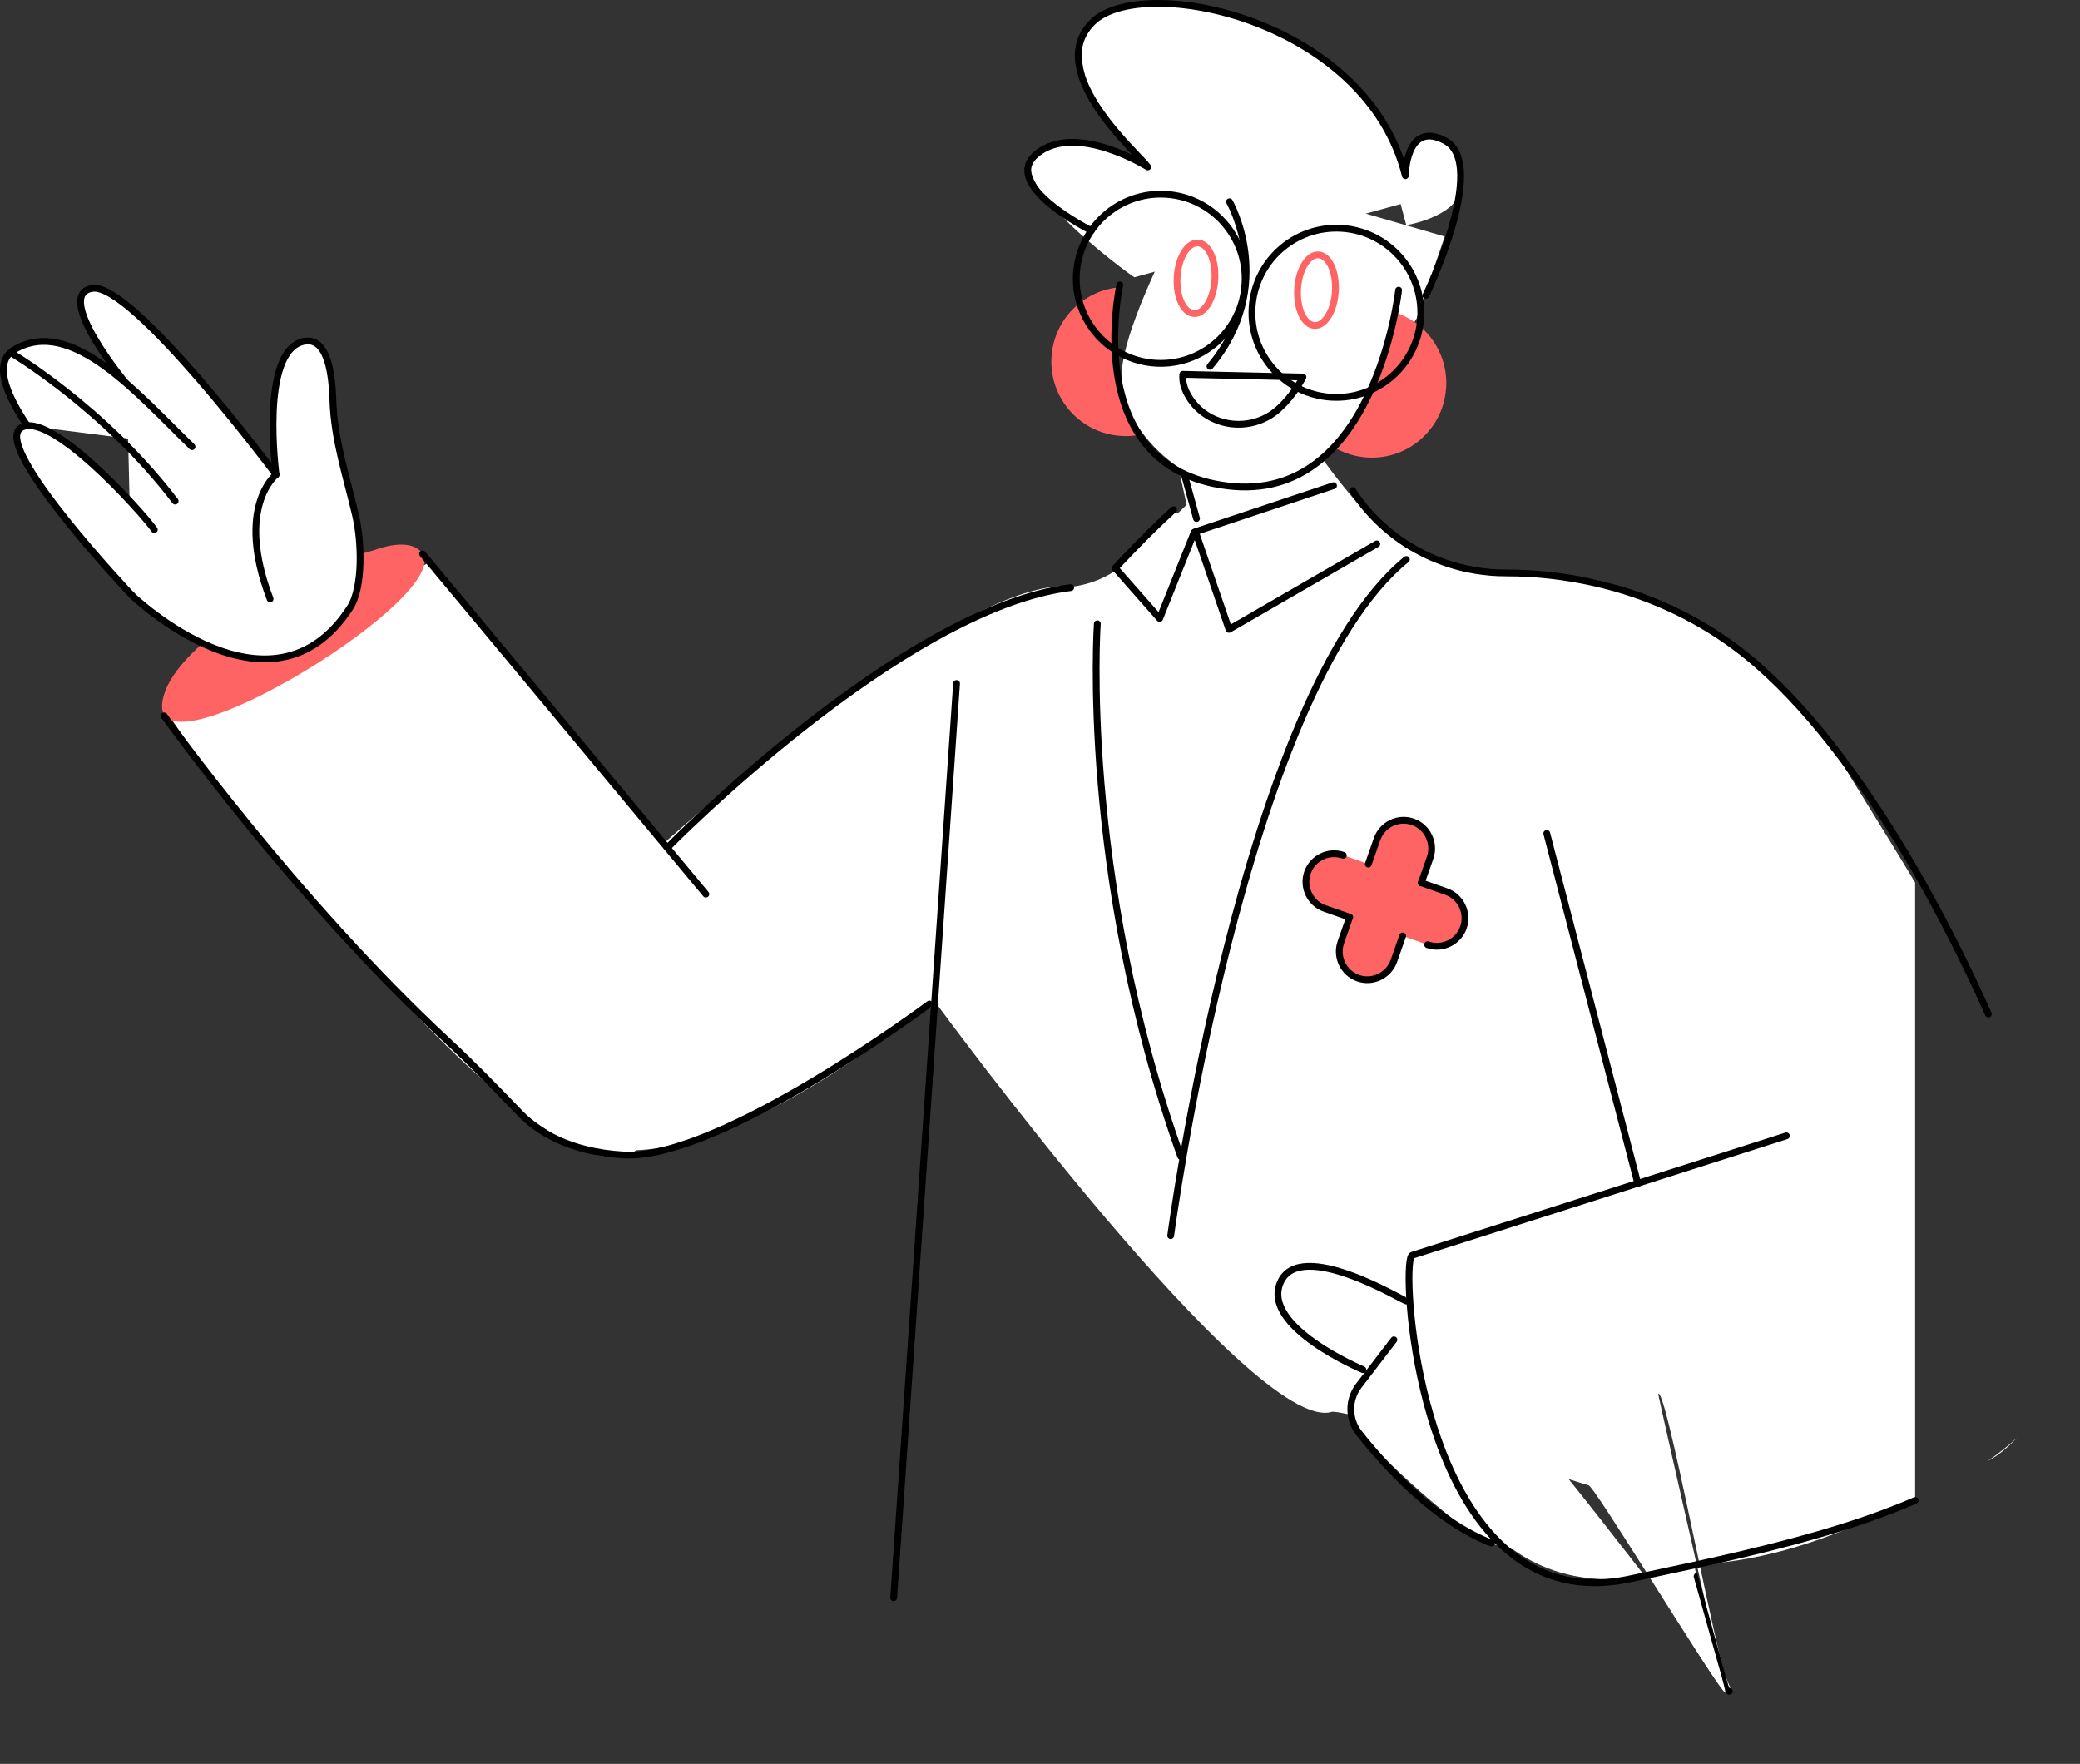 <?xml version="1.0" encoding="UTF-8"?> <svg xmlns="http://www.w3.org/2000/svg" id="_Слой_1" data-name="Слой 1" viewBox="0 0 665.35 564.19"><rect x="0" y="0" width="665.35" height="564.19" fill="#333333" stroke="none"/><defs><style> .cls-1, .cls-2 { fill: #fff; } .cls-3 { stroke: #ff6464; stroke-miterlimit: 10; } .cls-3, .cls-4 { fill: none; } .cls-3, .cls-4, .cls-2 { stroke-width: 2.17px; } .cls-5 { fill: #ff6464; } .cls-4, .cls-2 { stroke: #000; stroke-linecap: round; stroke-linejoin: round; } </style></defs><path class="cls-1" d="m551.71,535.57c.63,1.59,1.29,3.18,1.99,4.76-.41.16-1.1-1.61-1.99-4.76Z"></path><path class="cls-1" d="m585.6,237.85c5.54,9.83,15.94,25.97,27.01,44.43v196.69c-3.3,1.68-6.85,3.44-10.6,5.19,0,0-.02.01-.03.01t-.02,0s-.04.02-.06.03c-16.36,7.6-36.69,15.08-58.24,16.14,0-.03-.01-.07-.02-.1-5.54-26.07-11.54-55.13-13.21-54.51-.15.05,6.4,28.72,12.31,54.65-.26.01-.51.02-.77.03,0,0,.01.06.03.19.27,1.64,2.36,13.89,7.12,27.88-.69-3.05-1.47-6.52-2.32-10.27,0-.02-.01-.04-.01-.06-1.24-5.46-2.62-11.51-4.03-17.72,0-.01,0-.03-.02-.05.11,0,.22,0,.33-.02h.02c.19,0,.39,0,.57-.02,3.11,14.62,6.08,28.28,8.05,35.22-.07-.18-.14-.36-.21-.53-.85-2.19-1.64-4.37-2.37-6.5,1.76,7.79,2.87,12.85,2.8,12.88-.82.31-13.29-19.57-24.72-37.64-9.55-15.11-18.38-28.95-19.08-28.69-.04,0-2.41-.75-6.33-1.98-8.94-2.81-26.09-8.17-41.83-12.85-10.91-3.24-21.14-6.14-27.52-7.64-.08,0-.15-.03-.23-.05-3.35-.78-5.61-1.15-6.27-.96-25.38,7.23-125.94-129.95-125.94-129.95l-1.13.24-3.69.77-.14.03s-.21.18-.61.51c-.01.01-.02.02-.04.03-4.96,4.09-37.55,30.31-69.65,40.59-.03.01-.05.02-.07.02-4.96,1.58-9.9,2.79-14.74,3.47-2.21.32-4.4.52-6.56.6-6.25.24-12.2-.55-17.63-2.7l18-87.39c.18-.36,3.26-3.33,8.45-7.97.03-.03.06-.06.09-.08,7.15-6.4,18.25-15.96,31.26-26.27.41-.33.82-.65,1.24-.98,13.51-10.69,28.81-22.43,43.79-32.33.03,0,.06-.03.09-.06,20.93-13.81,41.2-23.99,55.03-22.57,3.36-.51,6.59-1.53,9.6-3.01,1.36-.67,2.67-1.44,3.93-2.3,1.52-1.02,2.96-2.18,4.3-3.47l15.07-14.45,2.98-2.86-2.32-10.66h0s-.29-1.34-.29-1.34c0,0-11.6-7.35-16.25-19.38-1.29-3.33-2.05-7.02-1.88-11.01.07-1.63.34-3.49.78-5.52,1.6-7.46,5.45-17.23,9.77-26.68,3.92-8.58,8.23-16.89,11.61-23,3.27-5.91,5.67-9.75,6.01-9.75.71,0,28.33,7.95,49.87,14.19,13.89,4.02,25.26,7.33,25.26,7.33l-.81,2.35-6.88,20.03s.01,0,0,.01l-1.31,3.83-.69,1.13-13.02,21.32h0s-.38.63-.38.63l-2.16,3.08-4.11,5.86s-.01,0-.01,0l-7.28,10.37s-.01.02-.02.03l-2.07,2.96s18.39,26.21,30.72,29.93c1.52.46,3,.93,4.47,1.37,0,0,.01,0,.02,0,5.48,1.71,10.86,3.33,17.85,4.44.02,0,.05,0,.07,0,.01,0,.02,0,.03,0,6,.94,13.2,1.51,22.68,1.42h.02c.46,0,.94,0,1.42-.02,9.77-.15,22.97,4.38,36.2,11.44.07.03.13.06.2.1.01,0,.01,0,.02,0,7.45,3.99,14.91,8.77,21.77,13.94.02.01.04.02.05.04,11.59,8.75,21.45,18.66,26.64,27.81,0,.02.03.05.04.07Z"></path><path class="cls-1" d="m645.17,459.89c-2.96,3.13-6.11,5.76-9.32,7.42,3.35-2.32,6.47-4.79,9.32-7.42Z"></path><path class="cls-1" d="m350.65,32.93s-14.21-24.15,7.31-30.42c21.52-6.27,67.17,9.07,82.36,32.53l-89.67-2.1Z"></path><path class="cls-1" d="m54.49,229.5l82.2-49.33,95.13,113.02s-22.19,83.67-33.45,76.18c0,0-22.72,16.84-131.21-121.82-3.4-4.34-12.68-18.05-12.68-18.05h0Z"></path><path class="cls-1" d="m447.43,63.03s2.69-20.8,10.88-19.53c8.19,1.27,10.69,8.67,8.89,17.33-1.8,8.66-17.36,11.2-17.36,11.2l-2.41-9Z"></path><path class="cls-4" d="m374.48,395.23s22.99-173.62,75.39-216.29"></path><path class="cls-5" d="m364.7,139.03c-1.92.38-3.91.53-5.96.41-13.11-.75-23.14-12.01-22.39-25.14.69-12.1,10.27-21.58,22.03-22.42-2.65,12.46-4.41,32.11,4.86,45.31.48.68.96,1.29,1.46,1.84Z"></path><path class="cls-5" d="m462.59,123.9c-.75,13.14-11.99,23.19-25.1,22.44-3.94-.22-7.62-1.4-10.79-3.31,0,0,17.46-22.83,18.56-43.43,10.54,2.94,17.98,12.91,17.34,24.3Z"></path><path class="cls-1" d="m362.87,88.69c-1.6-.89-45.85-33.25-29.64-40.1,17.77-7.5,34.79,5.6,34.79,5.6,0,0-28.89-31.58-19.23-31.03,9.66.55,96.05-27.71,101.82,41.39l-87.74,24.13Z"></path><path class="cls-4" d="m358.2,91.15s-12.92,58.39,34.4,64.26c47.31,5.87,54.79-62.62,54.79-62.62"></path><ellipse class="cls-4" cx="371.31" cy="89.17" rx="27.06" ry="27.01" transform="translate(261.21 454.82) rotate(-86.75)"></ellipse><ellipse class="cls-4" cx="427.52" cy="100.05" rx="27.06" ry="27.01" transform="translate(303.35 521.2) rotate(-86.75)"></ellipse><path class="cls-4" d="m378.36,119.73l38.43.86s-2.71,5.63-7.84,10.24c-8.98,8.08-23.45,5.86-29.15-4.79-1.05-1.96-1.66-4.09-1.44-6.31Z"></path><path class="cls-4" d="m349.11,73.76s-29.85-14.83-17.26-24.74c12.59-9.91,35.29,4.37,35.29,4.37-2.55-3.79-33.57-30.29-17.77-46.19,15.8-15.9,87.68-1.16,100.17,48.99,0,0,.15-17.82,12.69-11.19,14.1,7.45-6.13,49.49-6.13,49.49"></path><ellipse class="cls-3" cx="421.15" cy="92.82" rx="11.31" ry="6.05" transform="translate(304.57 508.02) rotate(-86.75)"></ellipse><ellipse class="cls-3" cx="382.61" cy="89.01" rx="11.31" ry="6.05" transform="translate(272.02 465.95) rotate(-86.75)"></ellipse><path class="cls-4" d="m393.28,64.53s15.44,26.76-6.22,52.64"></path><path class="cls-4" d="m351.01,199.51s-5.65,79.88,26.68,170.38"></path><path class="cls-5" d="m120.06,175.85s11.29-4.5,15.11,1.31c9.71,14.74-94.52,77.53-82.35,43.98,6.54-18.01,47.86-39.59,47.86-39.59l19.37-5.7Z"></path><path class="cls-2" d="m42.18,190.4s44.61,43.03,69.81,3.93c4.17-6.47,3.74-21.02,1.72-29.63-2.88-12.29-6.84-24.09-7.22-36.71-.31-10.37-2.38-20.34-9.41-18.78-14.06,3.13-8.76,42.61-8.76,42.61,0,0-46-61.59-58.78-59.59-12.78,2,11.02,30.72,11.02,30.72"></path><path class="cls-2" d="m8.73,136.17c-7.2-10.69-10.83-20.46-4.04-24.4,18.14-10.55,39.01,13.86,56.73,31.1"></path><path class="cls-4" d="m3.57,112.89s29.77,17.52,52.46,47.39"></path><path class="cls-2" d="m49.37,169.42c-4.23-5.96-33.9-38.83-42.83-32.47s35.65,53.45,35.65,53.45"></path><path class="cls-2" d="m88.32,151.81s-13.2,10.25-1.92,39.75"></path><path class="cls-4" d="m52.51,228.98s42.03,58.85,90.79,104.06c8.01,7.42,15.59,15.28,23.17,23.14,5.33,5.53,15.35,12.24,33.02,13.25,30.73,1.75,97.81-48.3,97.81-48.3"></path><polyline class="cls-4" points="135.18 177.16 217.38 275.89 225.79 285.99"></polyline><path class="cls-4" d="m213.54,271.09s74.98-76.54,128.96-83.14"></path><path class="cls-4" d="m553.16,540.97c-6.07-21.72-10.28-36.8-10.29-36.8"></path><line class="cls-4" x1="305.99" y1="218.61" x2="285.87" y2="511.04"></line><polyline class="cls-4" points="426.57 155.34 382.4 170.06 393.12 201.3 440.42 173.96"></polyline><path class="cls-2" d="m381.99,170.24l-11.04,27.58-14.22-16.12s9.76-10.61,18.67-18.67"></path><line class="cls-4" x1="378.9" y1="151.93" x2="382.74" y2="165.85"></line><path class="cls-1" d="m435.55,442.22s-7.32,4.14-1.49,13.79c5.83,9.65,34.69,34.47,41.37,37.02s8.59,2.55,8.59,2.55c0,0,8.7,7,22.06,8.91s19.62-.95,19.62-.95c0,0-27.47-35.54-29.38-36.81-1.91-1.27-40.31-22.17-40.63-22.17s-20.15-2.33-20.15-2.33Z"></path><line class="cls-4" x1="523.91" y1="378.58" x2="494.78" y2="266.57"></line><path class="cls-4" d="m636.03,324.34s-.01-.02-.02-.03c0-.01,0-.02,0-.03-6.89-15.42-14.78-31.11-23.39-46.02-8.42-14.56-17.52-28.38-27.05-40.48-8.59-10.91-17.54-20.41-26.64-27.81-.01-.02-.03-.03-.05-.04-1.18-.96-2.37-1.89-3.56-2.78-6.02-4.51-12.16-8.17-18.21-11.16-.01,0-.01-.01-.02-.01-.07-.04-.13-.07-.2-.1-13.54-6.65-26.71-9.9-37.62-11.42h-.02c-6.86-.95-12.82-1.21-17.41-1.2-1.77,0-3.53-.07-5.27-.22-.01,0-.02,0-.03-.01-.02,0-.05,0-.07-.01-6.21-.53-12.22-2.05-17.85-4.44-.01,0-.02-.01-.02-.01-9.85-4.17-18.5-11.02-24.82-20.02-.72-1.03-1.1-1.63-1.1-1.63"></path><path class="cls-4" d="m571.43,363.3l-47.54,15.18-72.11,23.01c-1.77.17-1.8,20.39,3.58,43.03,1.24,5.19,2.76,10.51,4.61,15.74,4.69,13.3,11.52,26.04,21.21,34.72,10.05,9.01,23.17,13.65,40.18,10.04,1.94-.41,3.89-.82,5.85-1.24,4.87-1.03,9.81-2.08,14.79-3.17.25-.06.5-.11.76-.17.1-.02.2-.04.31-.07h.02c.18-.04.36-.08.55-.12,19.83-4.37,40.12-9.35,58.26-16.04l.06-.03s0,0,.02-.01c3.64-1.34,7.2-2.75,10.63-4.24"></path><path class="cls-4" d="m445.88,428.55l-11.25,14.68c-3.44,4.49-3.38,10.73.12,15.17,8.16,10.33,24.12,28.07,42.35,35.16"></path><path class="cls-4" d="m449.92,416.16c-.95,0-33.97-20.32-40.32-6.03-6.35,14.29,26.35,27.94,26.35,27.94"></path><path class="cls-5" d="m462.56,285.11l-7.94-2.8,2.81-8.01c.82-2.35.61-4.8-.37-6.88-.98-2.09-2.76-3.79-5.07-4.6-4.64-1.64-9.78.86-11.42,5.54l-2.81,8.01-7.94-2.8c-4.64-1.64-9.78.85-11.42,5.54-1.64,4.67.8,9.85,5.44,11.49l7.94,2.8-2.81,8.01c-1.64,4.67.8,9.85,5.45,11.49,4.63,1.63,9.78-.87,11.42-5.54l2.81-8.01,7.94,2.8c2.31.82,4.76.6,6.83-.41,2.07-1,3.77-2.8,4.59-5.14,1.64-4.69-.82-9.85-5.45-11.48Z"></path><g><path class="cls-4" d="m437.69,276.38l2.81-8c1.64-4.68,6.79-7.15,11.46-5.51,2.33.82,4.12,2.52,5.11,4.61.99,2.08,1.21,4.53.39,6.87l-2.81,8"></path><path class="cls-4" d="m448.68,299.35l-2.81,8c-1.64,4.66-6.8,7.15-11.46,5.51-4.67-1.64-7.13-6.82-5.5-11.48l2.81-8"></path><path class="cls-4" d="m431.72,293.37l-7.98-2.81c-4.67-1.64-7.13-6.82-5.5-11.48,1.64-4.68,6.79-7.15,11.46-5.51"></path><path class="cls-4" d="m454.64,282.36l7.98,2.81c4.65,1.64,7.14,6.81,5.5,11.48-.82,2.33-2.52,4.12-4.6,5.12-2.07,1-4.53,1.21-6.86.39"></path></g></svg> 